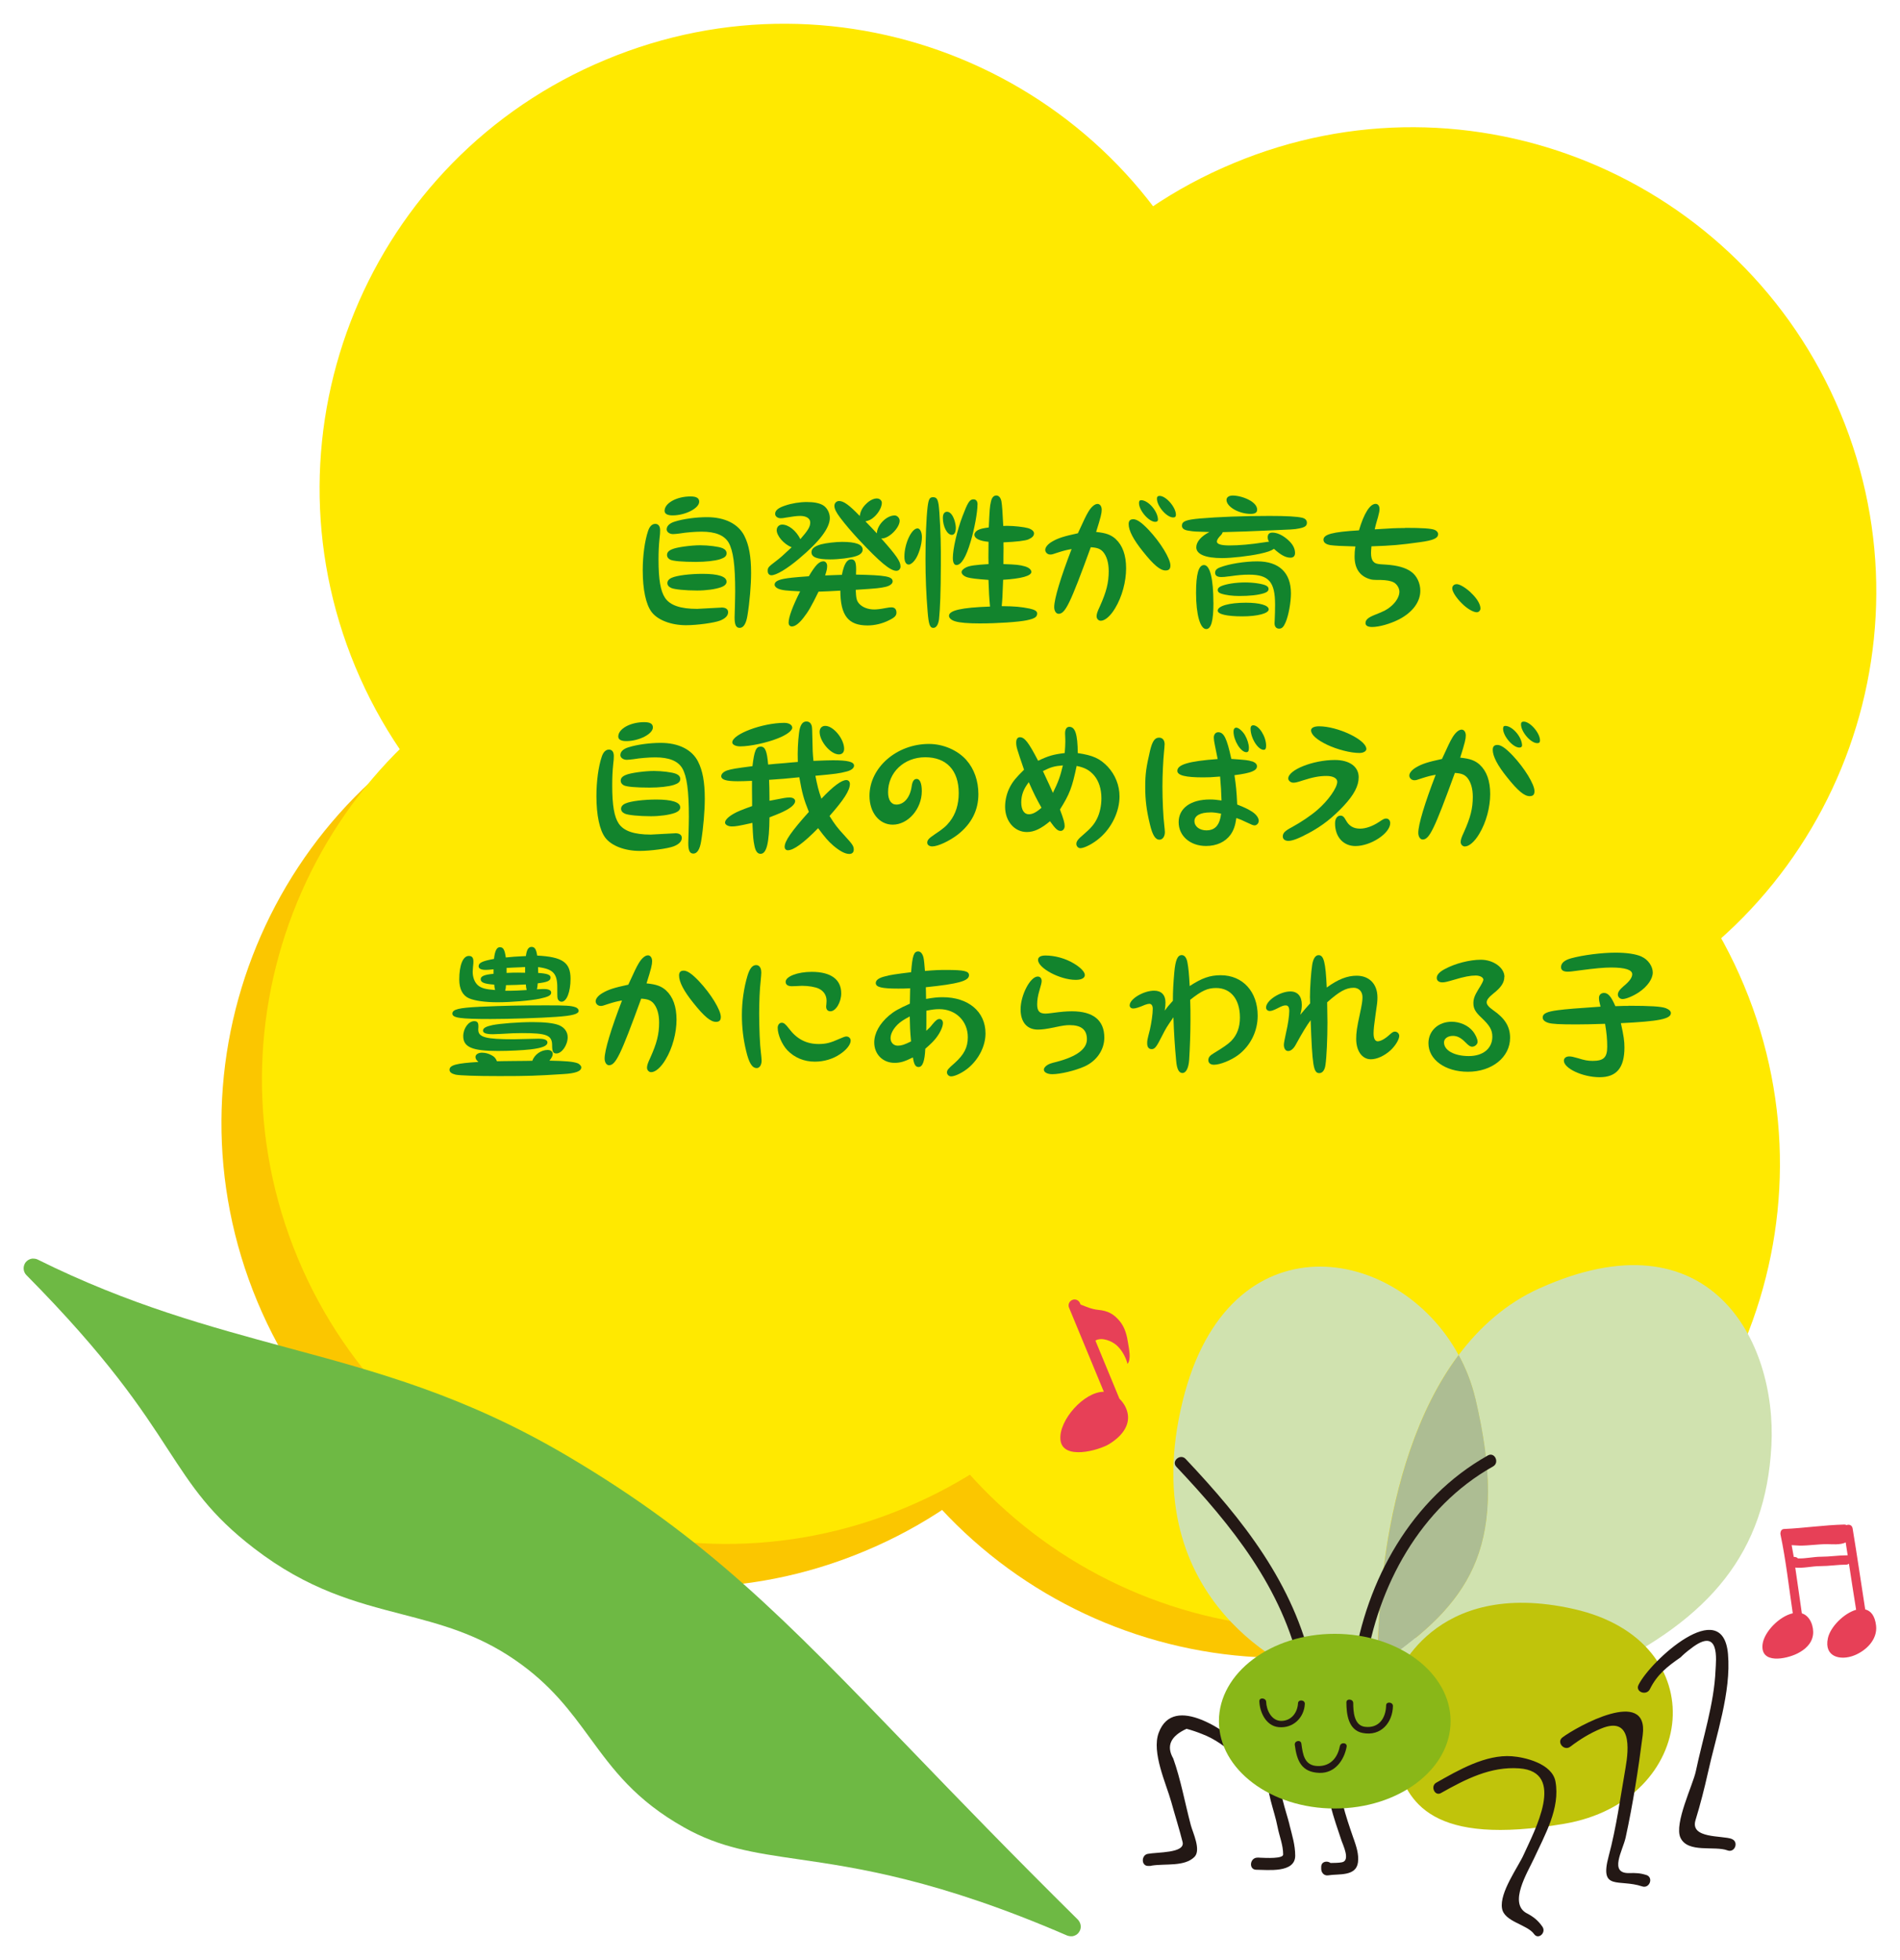 <?xml version="1.0" encoding="UTF-8"?><svg id="_レイヤー_1" xmlns="http://www.w3.org/2000/svg" viewBox="0 0 320 330"><defs><style>.cls-1{fill:#d0e2af;}.cls-2{fill:#adbd93;}.cls-3{fill:#ffe900;}.cls-4{fill:#c0c40b;}.cls-5{fill:#e74057;}.cls-6{fill:none;}.cls-7{fill:#89b718;}.cls-8{fill:#fbc600;}.cls-9{fill:#6eb944;}.cls-10{fill:#12842d;}.cls-11{fill:#231815;}</style></defs><rect class="cls-6" x="4" y="4" width="312" height="322"/><g><path class="cls-8" d="M187.7,158.93c16.61,39.83-2.22,85.65-42.12,102.24-39.83,16.67-85.61-2.19-102.25-42.06-16.61-39.88,2.24-85.67,42.12-102.24,39.86-16.68,85.64,2.19,102.25,42.06Z"/><path class="cls-8" d="M288.08,170.8c16.61,39.83-2.22,85.65-42.12,102.24-39.83,16.67-85.61-2.19-102.25-42.06-16.61-39.88,2.24-85.67,42.12-102.24,39.86-16.68,85.64,2.19,102.25,42.06Z"/><path class="cls-3" d="M204.23,52.13c16.61,39.83-2.22,85.65-42.12,102.24-39.83,16.67-85.61-2.19-102.25-42.06-16.61-39.88,2.24-85.67,42.12-102.24,39.86-16.68,85.64,2.19,102.25,42.06Z"/><path class="cls-3" d="M194.52,151.63c16.61,39.83-2.22,85.65-42.12,102.24-39.83,16.67-85.61-2.19-102.25-42.06-16.61-39.88,2.24-85.67,42.12-102.24,39.86-16.68,85.64,2.19,102.25,42.06Z"/><path class="cls-3" d="M293.74,165.93c16.61,39.83-2.22,85.65-42.12,102.24-39.83,16.67-85.61-2.19-102.25-42.06-16.61-39.88,2.24-85.67,42.12-102.24,39.86-16.68,85.64,2.19,102.25,42.06Z"/><path class="cls-3" d="M309.97,69.55c16.61,39.83-2.22,85.65-42.12,102.24-39.83,16.67-85.61-2.19-102.25-42.06-16.61-39.88,2.24-85.67,42.12-102.24,39.86-16.68,85.64,2.19,102.25,42.06Z"/></g><g><path class="cls-10" d="M121.53,102.28c.7,0,1.1,.29,1.1,.79,0,.58-.46,1.06-1.37,1.42-1.01,.38-3.86,.77-5.71,.77-2.52,0-4.78-.86-5.81-2.23-.96-1.27-1.49-3.79-1.49-7.01,0-2.47,.34-4.97,.89-6.6,.26-.82,.7-1.22,1.22-1.22s.82,.38,.82,1.08c0,.31-.02,.84-.1,1.37-.12,1.15-.17,2.23-.17,3.55,0,3.41,.34,5.33,1.1,6.46,.84,1.25,2.59,1.85,5.4,1.85l4.1-.22Zm-3.77-17.81c0,1.1-2.33,2.3-4.49,2.3-.86,0-1.34-.26-1.34-.77,0-1.3,2.04-2.42,4.37-2.42,1.01,0,1.46,.29,1.46,.89Zm7.61,5.76c.77,1.49,1.13,3.48,1.13,6.22,0,2.06-.24,4.92-.62,7.22-.22,1.34-.67,2.04-1.3,2.04s-.86-.53-.86-1.78c0-.26,.02-.89,.05-1.73,.02-.98,.05-1.9,.05-2.66,0-4.46-.34-6.84-1.1-8.18-.74-1.25-2.23-1.85-4.56-1.85-1.06,0-2.57,.12-3.7,.31-.43,.05-.82,.1-1.1,.1-.6,0-1.08-.36-1.08-.79,0-.58,.5-1.06,1.39-1.32,1.44-.46,3.62-.74,5.4-.74,3.02,0,5.28,1.13,6.31,3.17Zm-3.72,2.04c.5,.22,.72,.5,.72,.89,0,.46-.34,.74-1.06,.98-.89,.29-2.5,.46-4.1,.46-2.3,0-3.86-.14-4.34-.38-.36-.19-.53-.46-.53-.77,0-.43,.26-.74,.86-.98,.74-.34,3.19-.67,4.73-.67,1.37,0,3.12,.22,3.72,.48Zm.72,5.64c0,.41-.29,.72-.94,.96-.96,.34-2.5,.55-4.01,.55-1.97,0-3.86-.19-4.37-.43-.43-.19-.65-.48-.65-.82,0-.38,.26-.7,.77-.91,.86-.38,3.05-.65,5.18-.65,2.62,0,4.01,.46,4.01,1.3Z"/><path class="cls-10" d="M130.82,89.23c0-.53,.41-.91,.91-.91,1.08,0,2.35,1.01,3.07,2.45,1.3-1.49,1.66-2.09,1.66-2.81,0-.67-.65-1.1-1.68-1.1-.6,0-1.32,.1-2.45,.29-.34,.07-.62,.1-.84,.1-.53,0-.94-.31-.94-.74,0-.58,.53-1.01,1.68-1.39,1.1-.38,2.45-.6,3.65-.6s2.06,.17,2.66,.5c.72,.38,1.22,1.3,1.22,2.18,0,1.68-1.7,3.94-5.16,6.84-2.04,1.73-3.86,2.81-4.68,2.81-.38,0-.62-.29-.62-.72,0-.55,.07-.67,1.32-1.61,.82-.62,1.25-1.01,2.71-2.38-1.32-.53-2.52-1.92-2.52-2.9Zm10.97,7.56c.36-1.82,.84-2.62,1.58-2.62,.6,0,.82,.46,.82,1.68,0,.24,0,.5-.02,.89,5.02,.1,6.17,.31,6.17,1.15,0,.38-.46,.74-1.18,.91-1.01,.22-1.3,.26-5.04,.5,.07,1.44,.14,1.8,.55,2.3,.53,.62,1.49,1.01,2.57,1.01,.43,0,1.06-.07,1.82-.22,.65-.12,.82-.14,1.08-.14,.53,0,.84,.31,.84,.89,0,.5-.29,.82-1.22,1.27-1.13,.58-2.42,.89-3.65,.89-3.26,0-4.56-1.68-4.58-5.86-1.78,.1-2.23,.12-3.67,.17-1.2,2.45-1.7,3.34-2.57,4.44-.74,.94-1.39,1.42-1.92,1.42-.34,0-.55-.24-.55-.65,0-.91,.67-2.74,1.94-5.26-2.4-.12-2.95-.17-3.65-.43-.41-.17-.65-.43-.65-.7,0-.46,.48-.77,1.56-.98,.72-.14,1.78-.26,4.2-.43,1.13-1.9,1.75-2.52,2.47-2.52,.34,0,.62,.34,.62,.77,0,.46-.07,.77-.34,1.61l1.37-.05,1.44-.05Zm3.5-4.27c0,.5-.38,.89-1.18,1.13-.89,.29-2.86,.53-4.27,.53-2.23,0-3.17-.36-3.17-1.22,0-.6,.53-1.01,1.63-1.32,.84-.22,2.47-.41,3.53-.41,2.3,0,3.46,.43,3.46,1.3Zm6.38,2.81c0,.46-.29,.77-.7,.77-1.03,0-2.74-1.42-6.34-5.26-1.22-1.32-2.21-2.47-3.14-3.7-.67-.89-.96-1.49-.96-1.97s.36-.82,.79-.82c.77,0,1.7,.67,3.48,2.52,.12-.84,.48-1.49,1.15-2.11,.55-.53,1.2-.84,1.73-.84,.48,0,.84,.34,.84,.74,0,.7-.53,1.68-1.27,2.35-.5,.46-.86,.62-1.49,.77,.96,.98,1.18,1.22,1.92,2.02,.05-1.44,1.63-3.02,3-3.02,.43,0,.84,.43,.84,.89,0,1.18-1.78,2.98-2.98,2.98,0,0-.07,0-.14-.02,2.57,2.88,3.26,3.89,3.26,4.7Z"/><path class="cls-10" d="M155.27,90.45c0,1.2-.55,3.02-1.2,3.86-.31,.43-.74,.74-1.01,.74-.48,0-.74-.48-.74-1.34,0-2.18,1.2-4.75,2.21-4.75,.43,0,.74,.65,.74,1.49Zm3.19,4.66c-.02,4.73-.12,7.27-.31,9.14-.12,.91-.46,1.46-.96,1.46-.58,0-.79-.58-.96-2.74-.24-2.9-.36-5.76-.36-8.86,0-3.5,.14-6.96,.36-8.79,.17-1.3,.34-1.61,.91-1.61s.79,.29,.94,1.25c.17,1.15,.38,5.38,.38,7.97v2.16Zm2.26-7.61c.17,.5,.26,1.01,.26,1.37,0,.74-.24,1.18-.67,1.18-.79,0-1.51-1.39-1.51-2.86,0-.65,.24-1.01,.67-1.03,.5-.02,.94,.46,1.25,1.34Zm8.3,4.61l-.02,1.78v1.08c2.14,.07,2.78,.14,3.6,.38,.67,.19,1.1,.55,1.1,.94,0,.67-1.7,1.13-4.75,1.32-.12,3-.12,3.19-.24,4.44,2.26,.02,3.26,.12,4.7,.41,.86,.19,1.27,.43,1.27,.82,0,.6-.41,.86-1.75,1.15-1.37,.29-4.92,.53-7.92,.53-1.92,0-3.36-.12-4.08-.34-.65-.17-1.1-.55-1.1-.94,0-.91,2.06-1.39,6.91-1.56-.14-1.49-.19-2.35-.26-4.49-1.94-.14-2.98-.26-3.55-.43-.6-.19-.98-.53-.98-.89,0-.26,.29-.55,.77-.79,.62-.29,1.51-.41,3.77-.55-.02-.5-.02-1.01-.02-1.18q0-.6,.02-2.57c-1.54-.14-2.38-.58-2.38-1.2,0-.29,.26-.62,.62-.79,.46-.22,.82-.29,1.8-.43,.14-3.02,.17-3.53,.36-4.32,.14-.7,.46-1.06,.91-1.06,.41,0,.74,.36,.86,.98,.12,.72,.19,1.73,.31,4.15,.26-.02,.48-.02,.62-.02,1.18,0,2.86,.19,3.53,.38,.65,.19,1.03,.53,1.03,.89,0,.41-.29,.72-.94,1.01-.5,.22-2.02,.41-4.2,.5v.79Zm-4.39-7.18c0,1.3-.5,4.08-1.15,6.24-.77,2.62-1.58,3.96-2.4,3.96-.38,0-.6-.41-.6-1.2,0-1.51,.7-4.58,1.61-6.98,.89-2.35,1.22-2.88,1.85-2.88,.46,0,.7,.31,.7,.86Z"/><path class="cls-10" d="M187.91,90.76c1.15,1.06,1.75,2.71,1.75,4.92s-.67,4.78-1.85,6.72c-.77,1.3-1.7,2.11-2.42,2.11-.38,0-.7-.34-.7-.74,0-.38,.12-.77,.55-1.68,1.1-2.45,1.49-3.98,1.49-5.93,0-1.42-.34-2.54-.96-3.26-.46-.5-.96-.7-2.06-.77-3.48,9.55-4.3,11.21-5.42,11.21-.43,0-.74-.5-.74-1.13,0-1.37,1.06-4.92,2.93-9.77-.82,.14-1.3,.26-2.3,.58-.91,.31-1.01,.34-1.3,.34-.46,0-.84-.36-.84-.79s.43-.96,1.13-1.37c1.01-.6,1.99-.91,4.37-1.42,1.13-2.45,1.3-2.83,1.75-3.6,.5-.84,1.08-1.34,1.56-1.34,.41,0,.7,.41,.7,.98s-.14,1.2-.94,3.74c1.7,.17,2.5,.48,3.31,1.2Zm5.54-1.56c1.99,2.11,3.67,4.85,3.67,6,0,.58-.24,.84-.82,.84-.89,0-1.97-.89-3.79-3.17-1.63-2.02-2.42-3.55-2.42-4.63,0-.53,.22-.79,.7-.82,.62-.05,1.42,.48,2.66,1.78Zm1.58-1.8c.02,.29-.14,.46-.46,.46-1.08,0-2.74-1.92-2.74-3.17,0-.34,.12-.48,.36-.48,1.18,0,2.76,1.8,2.83,3.19Zm3.02-.74c0,.31-.14,.46-.46,.46-1.1,0-2.74-1.9-2.74-3.17,0-.31,.14-.46,.46-.46,1.08,0,2.74,1.92,2.74,3.17Z"/><path class="cls-10" d="M209.87,89.47c-.62,.02-1.58,.05-3.94,.12-.12,.31-.14,.34-.55,.77-.29,.34-.43,.6-.43,.82,0,.43,.72,.65,2.11,.65,1.63,0,3.6-.17,5.9-.53,.41-.07,.48-.07,.77-.1-.17-.31-.22-.48-.22-.74,0-.53,.26-.79,.79-.79,.79,0,1.68,.41,2.54,1.15,.86,.74,1.27,1.49,1.27,2.28,0,.5-.26,.79-.77,.79-.79,0-1.61-.43-2.78-1.49-.48,.34-1.1,.55-2.4,.84-1.8,.38-4.68,.72-6.34,.72-2.81,0-4.34-.65-4.34-1.82,0-.91,.82-1.87,2.21-2.57-2.38-.07-2.57-.07-3.48-.22-.77-.1-1.15-.38-1.15-.84,0-.74,.67-1.01,3.05-1.22,3.02-.26,7.2-.43,11.69-.43,2.88,0,4.63,.1,5.52,.31,.5,.12,.79,.41,.79,.84,0,.53-.34,.77-1.32,.96-.84,.17-1.1,.17-5.57,.36l-3.36,.14Zm-5.5,11.98c0,3.07-.38,4.46-1.22,4.46-1.01,0-1.71-2.45-1.71-6.07,0-3.19,.43-4.71,1.34-4.71,1.01,0,1.58,2.33,1.58,6.31Zm2.64-4.42c-.65,.1-1.01,.12-1.3,.12-.7,0-1.06-.24-1.06-.72,0-.41,.26-.7,.84-.91,1.49-.58,4.13-1.01,6.26-1.01,3.67,0,5.67,1.9,5.67,5.38,0,1.51-.38,3.67-.89,4.87-.34,.79-.62,1.08-1.1,1.08s-.77-.34-.77-.91c0-.07,0-.22,.02-.38,.05-.96,.07-2.02,.07-2.76,0-3.82-1.06-5.04-4.37-5.04-1.1,0-1.85,.07-3.38,.29Zm6.26,1.58c.26,.14,.38,.31,.38,.55,0,.31-.24,.55-.79,.72-.98,.31-2.38,.46-4.15,.46-1.15,0-2.28-.14-3.07-.41-.36-.12-.55-.31-.55-.6,0-.26,.19-.48,.58-.65,.91-.38,2.45-.62,4.06-.62,1.42,0,3,.24,3.55,.55Zm.41,3.98c0,.67-1.85,1.18-4.44,1.18s-4.15-.36-4.15-.96c0-.79,1.94-1.34,4.75-1.34,2.3,0,3.84,.43,3.84,1.13Zm-3.1-18.31c.77,.48,1.15,.98,1.15,1.54,0,.48-.36,.7-1.08,.7-1.99,0-4.08-1.2-4.08-2.35,0-.46,.41-.74,1.06-.74,.89,0,2.14,.36,2.95,.86Z"/><path class="cls-10" d="M236.61,88.87c2.88,0,4.44,.1,5.02,.34,.31,.12,.58,.41,.58,.7,0,.7-.77,1.06-3.07,1.37-3.29,.46-4.63,.58-8.16,.7-.05,.55-.07,.86-.07,1.13,0,.67,.12,1.13,.38,1.42,.31,.36,.62,.46,2.16,.53,1.85,.12,3.26,.5,4.2,1.18,.96,.67,1.56,1.92,1.56,3.22,0,1.87-1.3,3.62-3.55,4.8-1.51,.77-3.36,1.3-4.58,1.3-.72,0-1.1-.24-1.1-.65,0-.58,.46-.96,1.63-1.42,1.49-.58,2.02-.86,2.64-1.39,.89-.74,1.44-1.7,1.44-2.47,0-.62-.43-1.3-.96-1.58-.48-.26-1.2-.38-2.18-.41-1.34,0-1.46-.02-1.94-.17-1.63-.53-2.47-1.8-2.47-3.77,0-.55,.02-.94,.14-1.7-2.64-.07-3.38-.12-4.2-.22-.74-.12-1.18-.43-1.18-.91,0-.91,1.54-1.32,5.98-1.58,.84-2.86,1.85-4.46,2.81-4.46,.38,0,.65,.34,.65,.86,0,.34-.07,.65-.26,1.39-.07,.19-.36,1.25-.38,1.32-.02,.1-.1,.38-.17,.72,2.9-.19,3.58-.22,5.11-.22Z"/><path class="cls-10" d="M247.71,99.77c1.02,.94,1.63,1.95,1.63,2.67,0,.34-.29,.64-.62,.64-.59,0-1.66-.62-2.52-1.5-.96-.94-1.61-1.98-1.61-2.52,0-.42,.3-.71,.76-.71,.5,0,1.46,.57,2.37,1.41Z"/><path class="cls-10" d="M113.73,140.28c.7,0,1.1,.29,1.1,.79,0,.58-.46,1.06-1.37,1.42-1.01,.38-3.86,.77-5.71,.77-2.52,0-4.78-.86-5.81-2.23-.96-1.27-1.49-3.79-1.49-7.01,0-2.47,.34-4.97,.89-6.6,.26-.82,.7-1.22,1.22-1.22s.82,.38,.82,1.08c0,.31-.02,.84-.1,1.37-.12,1.15-.17,2.23-.17,3.55,0,3.41,.34,5.33,1.1,6.46,.84,1.25,2.59,1.85,5.4,1.85l4.1-.22Zm-3.77-17.81c0,1.1-2.33,2.3-4.49,2.3-.86,0-1.34-.26-1.34-.77,0-1.3,2.04-2.42,4.37-2.42,1.01,0,1.46,.29,1.46,.89Zm7.61,5.76c.77,1.49,1.13,3.48,1.13,6.22,0,2.06-.24,4.92-.62,7.22-.22,1.34-.67,2.04-1.3,2.04s-.86-.53-.86-1.78c0-.26,.02-.89,.05-1.73,.02-.98,.05-1.9,.05-2.66,0-4.46-.34-6.84-1.1-8.18-.74-1.25-2.23-1.85-4.56-1.85-1.06,0-2.57,.12-3.7,.31-.43,.05-.82,.1-1.1,.1-.6,0-1.08-.36-1.08-.79,0-.58,.5-1.06,1.39-1.32,1.44-.46,3.62-.74,5.4-.74,3.02,0,5.28,1.13,6.31,3.17Zm-3.72,2.04c.5,.22,.72,.5,.72,.89,0,.46-.34,.74-1.06,.98-.89,.29-2.5,.46-4.1,.46-2.3,0-3.86-.14-4.34-.38-.36-.19-.53-.46-.53-.77,0-.43,.26-.74,.86-.98,.74-.34,3.19-.67,4.73-.67,1.37,0,3.12,.22,3.72,.48Zm.72,5.64c0,.41-.29,.72-.94,.96-.96,.34-2.5,.55-4.01,.55-1.97,0-3.86-.19-4.37-.43-.43-.19-.65-.48-.65-.82,0-.38,.26-.7,.77-.91,.86-.38,3.05-.65,5.18-.65,2.62,0,4.01,.46,4.01,1.3Z"/><path class="cls-10" d="M134.37,128.28c-.02-.6-.02-1.06-.02-1.34,0-1.51,.17-3.53,.34-4.22,.22-.86,.58-1.25,1.13-1.25,.48,0,.79,.29,.91,.82,.05,.31,.07,.7,.1,2.33,.02,1.63,.05,2.21,.17,3.48,1.85-.07,2.54-.1,3.29-.1,2.5,0,3.55,.26,3.55,.91,0,.41-.48,.79-1.25,.98-1.15,.31-1.87,.41-5.26,.72,.34,1.7,.5,2.4,1.01,3.86,1.94-2.06,3.38-3.14,4.2-3.14,.34,0,.6,.26,.6,.65,0,1.08-1.01,2.66-3.43,5.4,.89,1.42,1.3,1.97,2.52,3.29,1.37,1.49,1.56,1.78,1.56,2.38,0,.46-.29,.72-.74,.72-.72,0-1.58-.46-2.69-1.39-.86-.74-1.44-1.42-2.57-2.95-2.47,2.52-4.13,3.72-5.11,3.72-.31,0-.53-.24-.53-.58,0-.96,1.15-2.62,4.08-5.88-.84-2.09-1.13-3.1-1.61-5.83-2.06,.22-3.02,.29-5.09,.43,.05,1.18,.05,1.37,.07,3.53,2.71-.53,2.78-.55,3.43-.55,.53,0,.89,.26,.89,.6,0,.46-.53,.98-1.44,1.49-.77,.41-1.08,.55-2.88,1.25-.05,4.32-.48,6.14-1.51,6.14-.53,0-.86-.48-1.03-1.39-.19-.94-.22-1.2-.34-3.82-2.38,.53-2.81,.6-3.48,.6-.6,0-1.13-.29-1.13-.65,0-.43,.55-.98,1.49-1.51,.6-.34,1.27-.62,3.07-1.27v-.89l-.02-1.92v-1.44c-1.2,.05-1.75,.07-2.4,.07-1.94,0-2.78-.26-2.78-.86,0-.38,.43-.79,1.06-.98,.82-.24,1.22-.31,4.2-.7,.31-2.62,.6-3.29,1.39-3.29,.74,0,1.06,.72,1.25,3.02l1.22-.12,1.51-.12,1.06-.1,1.22-.1Zm-.94-5.76c0,.5-.96,1.22-2.45,1.8-1.85,.74-4.66,1.34-6.31,1.34-.77,0-1.34-.29-1.34-.67,0-1.39,5.09-3.29,8.76-3.29,.79,0,1.34,.34,1.34,.82Zm8.74,3.55c0,.6-.34,.94-.89,.94-1.37,0-3.24-2.18-3.24-3.79,0-.58,.34-.98,.89-1.01,1.37-.07,3.24,2.16,3.24,3.86Z"/><path class="cls-10" d="M162.76,127.97c1.3,1.46,2.02,3.48,2.02,5.74,0,2.69-1.15,4.97-3.43,6.77-1.42,1.1-3.36,2.02-4.34,2.02-.5,0-.84-.26-.84-.62,0-.46,.26-.74,1.27-1.42,1.42-.94,1.92-1.37,2.54-2.16,.98-1.27,1.49-2.86,1.49-4.78,0-3.82-2.06-6.03-5.64-6.03s-6.26,2.57-6.26,5.88c0,1.32,.53,2.09,1.39,2.09,1.3,0,2.3-1.2,2.57-2.98,.12-.91,.38-1.34,.86-1.34,.55,0,.86,.77,.86,2.06,0,2.98-2.3,5.64-4.9,5.64-2.26,0-3.91-2.04-3.91-4.85,0-4.75,4.56-8.74,10.01-8.74,2.4,0,4.8,1.03,6.31,2.71Z"/><path class="cls-10" d="M179.32,126.79c.07-.94,.1-1.37,.1-1.9,0-.29,0-.6-.02-.89-.02-.22-.02-.46-.02-.53,0-.7,.26-1.1,.72-1.1,.98,0,1.39,1.22,1.42,4.42,2.57,.38,3.72,.91,5.04,2.28,1.27,1.37,1.99,3.14,1.99,5.02,0,2.52-1.3,5.26-3.36,7.01-1.08,.94-2.57,1.7-3.24,1.7-.36,0-.67-.34-.67-.72,0-.43,.29-.82,1.18-1.56,1.27-1.08,1.82-1.73,2.3-2.69,.48-.96,.74-2.21,.74-3.43,0-1.56-.43-2.9-1.22-3.84-.77-.89-1.54-1.32-2.95-1.61-.77,3.67-1.18,4.73-2.81,7.34,.62,1.63,.79,2.28,.79,2.78,0,.46-.29,.82-.67,.82-.5,0-.86-.31-1.8-1.63-1.51,1.27-2.69,1.82-3.89,1.82-2.09,0-3.67-1.82-3.67-4.25,0-1.15,.29-2.35,.84-3.38,.5-.94,1.03-1.56,2.35-2.86-1.25-3.65-1.32-3.86-1.32-4.61,0-.55,.24-.86,.62-.86,.79,0,1.44,.82,3.07,3.96,1.78-.84,2.54-1.06,4.49-1.3Zm-6.05,4.9c-.89,1.15-1.27,2.18-1.27,3.41s.48,1.99,1.27,1.99c.62,0,1.25-.31,2.14-1.1-.94-1.68-1.25-2.3-2.14-4.3Zm4.06,1.8c.91-1.87,1.22-2.69,1.68-4.63-1.44,.12-2.04,.29-3.36,.96l.31,.67,.84,1.8,.53,1.2Z"/><path class="cls-10" d="M196.14,125.35c0,.24-.05,.77-.1,1.27-.14,1.46-.26,3.84-.26,5.83,0,2.23,.14,5.23,.31,6.5,.05,.48,.1,.94,.1,1.15,0,.72-.38,1.27-.91,1.27-.7,0-1.18-.77-1.61-2.59-.58-2.38-.79-4.1-.79-6.31s.17-3.31,.82-6.12c.38-1.56,.79-2.16,1.51-2.16,.6,0,.94,.43,.94,1.15Zm14.67,2.81c.6,.19,.89,.48,.89,.84,0,.74-.96,1.15-3.79,1.51,.26,1.75,.36,2.71,.46,4.94,1.39,.55,1.92,.82,2.57,1.25,.65,.43,1.06,1.01,1.06,1.49,0,.41-.34,.77-.7,.77-.24,0-.48-.1-1.32-.5-.96-.46-.98-.46-1.75-.74-.19,1.32-.46,2.06-.98,2.81-.89,1.22-2.35,1.9-4.13,1.9-2.66,0-4.61-1.68-4.61-4.01s1.99-3.82,5.28-3.82c.67,0,1.1,.05,1.94,.17-.05-1.58-.1-2.38-.24-4.03-1.39,.12-2.02,.14-2.86,.14-2.98,0-4.34-.34-4.34-1.1,0-1.06,1.92-1.63,6.79-1.99-.26-1.32-.31-1.56-.48-2.38-.1-.48-.17-.94-.17-1.22,0-.55,.31-.91,.74-.91,.96,0,1.46,1.01,2.21,4.49,2.47,.17,2.9,.22,3.43,.41Zm-6.98,8.62c-1.68,0-2.66,.55-2.66,1.46s.86,1.56,2.04,1.56c1.25,0,2.04-.72,2.33-2.11,.02-.1,.07-.31,.12-.7-.86-.17-1.3-.22-1.82-.22Zm5.86-12.99c.38,.65,.65,1.51,.65,2.11,0,.53-.12,.74-.43,.74-.94,0-2.16-1.97-2.16-3.48,0-.41,.17-.65,.48-.65,.38,0,1.06,.6,1.46,1.27Zm3.55,1.75c0,.48-.12,.7-.41,.7-.98,0-2.21-1.99-2.21-3.58,0-.36,.17-.55,.46-.55,.96,0,2.16,1.9,2.16,3.43Z"/><path class="cls-10" d="M219.3,131.43c-.89,.29-1.13,.34-1.49,.34-.43,0-.84-.34-.84-.7,0-1.46,4.18-3.12,7.85-3.12,2.47,0,4.01,1.13,4.01,2.9,0,1.46-.77,2.93-2.5,4.8-1.87,1.99-3.62,3.38-5.86,4.58-1.68,.91-2.78,1.34-3.48,1.34-.58,0-.94-.29-.94-.74,0-.58,.34-.94,1.56-1.58,1.56-.86,3.14-1.92,4.25-2.88,1.82-1.56,3.36-3.74,3.36-4.75,0-.6-.72-.98-1.8-.98-1.27,0-2.35,.22-4.13,.79Zm10.83-5.38c.02,.41-.48,.72-1.18,.72-1.49,0-3.74-.58-5.45-1.39-1.7-.82-2.66-1.66-2.69-2.4-.02-.43,.5-.7,1.34-.7,3.14,0,7.87,2.23,7.97,3.77Zm4.01,12.53c0,1.7-3.24,3.86-5.86,3.86-2.04,0-3.43-1.54-3.43-3.82,0-.79,.36-1.3,.91-1.3,.38,0,.6,.19,.94,.82,.53,.94,1.27,1.37,2.38,1.37,.94,0,2.09-.41,3.14-1.1,.79-.53,.94-.6,1.25-.6,.38,0,.67,.31,.67,.77Z"/><path class="cls-10" d="M249.23,128.76c1.15,1.06,1.75,2.71,1.75,4.92s-.67,4.78-1.85,6.72c-.77,1.3-1.7,2.11-2.42,2.11-.38,0-.7-.34-.7-.74,0-.38,.12-.77,.55-1.68,1.1-2.45,1.49-3.98,1.49-5.93,0-1.42-.34-2.54-.96-3.26-.46-.5-.96-.7-2.06-.77-3.48,9.55-4.3,11.21-5.42,11.21-.43,0-.74-.5-.74-1.13,0-1.37,1.06-4.92,2.93-9.77-.82,.14-1.3,.26-2.3,.58-.91,.31-1.01,.34-1.3,.34-.46,0-.84-.36-.84-.79s.43-.96,1.13-1.37c1.01-.6,1.99-.91,4.37-1.42,1.13-2.45,1.3-2.83,1.75-3.6,.5-.84,1.08-1.34,1.56-1.34,.41,0,.7,.41,.7,.98s-.14,1.2-.94,3.74c1.7,.17,2.5,.48,3.31,1.2Zm5.54-1.56c1.99,2.11,3.67,4.85,3.67,6,0,.58-.24,.84-.82,.84-.89,0-1.97-.89-3.79-3.17-1.63-2.02-2.42-3.55-2.42-4.63,0-.53,.22-.79,.7-.82,.62-.05,1.42,.48,2.66,1.78Zm1.58-1.8c.02,.29-.14,.46-.46,.46-1.08,0-2.74-1.92-2.74-3.17,0-.34,.12-.48,.36-.48,1.18,0,2.76,1.8,2.83,3.19Zm3.02-.74c0,.31-.14,.46-.46,.46-1.1,0-2.74-1.9-2.74-3.17,0-.31,.14-.46,.46-.46,1.08,0,2.74,1.92,2.74,3.17Z"/><path class="cls-10" d="M89.66,178.57c.38-1.03,1.46-1.8,2.57-1.8,.5,0,.86,.26,.86,.65,0,.34-.14,.62-.55,1.15,2.74,.05,3.96,.17,4.66,.41,.38,.12,.7,.46,.7,.72,0,.65-.94,1.01-3.02,1.13-4.54,.29-5.9,.34-10.75,.34-4.03,0-6.67-.1-7.39-.24-.7-.17-1.03-.43-1.03-.82,0-.79,1.15-1.1,4.87-1.32-.36-.31-.5-.55-.5-.84,0-.41,.46-.72,1.08-.72,.55,0,1.13,.14,1.63,.43,.46,.24,.67,.46,.91,1.01,.53-.02,.91-.02,1.03-.02l1.7-.02,2.18-.02,1.06-.02Zm7.25-9c.34,.12,.55,.36,.55,.6,0,.55-1.03,.84-3.82,1.03-2.54,.19-7.9,.36-10.99,.36-5.16,0-6.46-.19-6.46-.91s1.1-.98,4.63-1.15c4.25-.19,6.86-.24,11.21-.24,3.29,0,4.15,.05,4.87,.31Zm-13.8-6.38c-.65,.07-.98,.1-1.3,.1-.77,0-1.2-.22-1.2-.6,0-.6,.62-.89,2.59-1.25,.14-1.34,.46-1.97,.98-1.97,.58,0,.82,.41,1.01,1.73,1.06-.12,1.49-.14,3.38-.24,.14-1.08,.43-1.54,.96-1.54s.79,.41,.94,1.46c4.27,.22,5.62,1.15,5.62,3.91,0,2.21-.65,3.86-1.51,3.86-.24,0-.43-.12-.58-.34-.14-.26-.14-.34-.14-1.94,.02-2.47-.67-3.22-3.24-3.55,.02,.48,.02,.55,.02,.98,1.51,.1,2.09,.31,2.09,.77,0,.55-.53,.79-2.16,.98-.05,.55-.07,.7-.14,1.01,.79-.05,.94-.05,1.2-.05,.77,0,1.2,.22,1.2,.6,0,.48-.5,.72-1.92,1.03-1.68,.34-4.78,.6-7.15,.6-2.02,0-3.74-.24-4.73-.65-1.1-.46-1.68-1.56-1.68-3.19,0-2.4,.62-3.96,1.61-3.96,.53,0,.77,.29,.77,.94,0,.19,0,.34-.07,.96-.02,.29-.05,.58-.05,.77,0,.96,.34,1.8,.89,2.28,.58,.48,1.27,.67,2.88,.79-.1-.41-.1-.48-.14-.91-1.68-.12-2.28-.36-2.28-.91,0-.5,.6-.77,2.16-.91v-.77Zm7.7,11.69c.89,0,1.39,.22,1.39,.62,0,.58-.84,.94-2.88,1.18-1.22,.14-3.53,.26-5.47,.26-4.32,0-5.83-.65-5.83-2.5,0-1.3,.89-2.52,1.85-2.52,.48,0,.7,.24,.7,.79v.29c-.02,.12-.02,.29-.02,.36,0,1.27,1.25,1.61,5.98,1.61l4.3-.1Zm3.29-2.3c.96,.38,1.51,1.15,1.51,2.04,0,1.32-.98,2.74-1.9,2.74-.55,0-.72-.29-.72-1.34,0-1.73-.86-2.09-5.06-2.09-1.2,0-1.56,.02-3.62,.14-.53,.02-.98,.05-1.3,.05-1.1,0-1.66-.19-1.66-.6,0-.43,.48-.7,1.61-.94,1.3-.26,4.42-.5,6.74-.5,2.06,0,3.55,.17,4.39,.5Zm-8.06-5.78q.82,0,2.66-.12c-.07-.31-.1-.46-.14-.94-1.25,.07-1.87,.1-3.34,.12-.02,.43-.05,.58-.14,.94h.96Zm1.85-3.96l-1.63,.07c-.14,0-.48,.02-.94,.05v.84c.94-.05,1.37-.05,1.92-.05,.26,0,.67,0,1.2,.02v-.96l-.55,.02Z"/><path class="cls-10" d="M112.19,166.76c1.15,1.06,1.75,2.71,1.75,4.92s-.67,4.78-1.85,6.72c-.77,1.3-1.7,2.11-2.42,2.11-.38,0-.7-.34-.7-.74,0-.38,.12-.77,.55-1.68,1.1-2.45,1.49-3.98,1.49-5.93,0-1.42-.34-2.54-.96-3.26-.46-.5-.96-.7-2.06-.77-3.48,9.55-4.3,11.21-5.42,11.21-.43,0-.74-.5-.74-1.13,0-1.37,1.06-4.92,2.93-9.77-.82,.14-1.3,.26-2.3,.58-.91,.31-1.01,.34-1.3,.34-.46,0-.84-.36-.84-.79s.43-.96,1.13-1.37c1.01-.6,1.99-.91,4.37-1.42,1.13-2.45,1.3-2.83,1.75-3.6,.5-.84,1.08-1.34,1.56-1.34,.41,0,.7,.41,.7,.98s-.14,1.2-.94,3.74c1.7,.17,2.5,.48,3.31,1.2Zm5.54-1.56c1.99,2.11,3.67,4.85,3.67,6,0,.58-.24,.84-.82,.84-.89,0-1.97-.89-3.79-3.17-1.63-2.02-2.42-3.55-2.42-4.63,0-.53,.22-.79,.7-.82,.62-.05,1.42,.48,2.66,1.78Z"/><path class="cls-10" d="M128.22,163.69c0,.24-.05,.82-.1,1.37-.17,1.42-.26,3.67-.26,5.54,0,2.45,.12,5.35,.29,6.6,.07,.58,.12,1.13,.12,1.37,0,.72-.34,1.25-.82,1.25-.77,0-1.3-.84-1.78-2.86-.5-2.06-.72-3.98-.72-6.1,0-2.23,.34-4.58,.94-6.58,.38-1.25,.84-1.8,1.46-1.8,.53,0,.86,.46,.86,1.2Zm15.05,11.5c0,.67-.7,1.56-1.78,2.28-1.2,.82-2.71,1.27-4.25,1.27-1.82,0-3.43-.67-4.63-1.92-.91-.96-1.63-2.64-1.63-3.77,0-.5,.29-.86,.67-.86s.65,.22,1.25,1.01c1.32,1.75,2.93,2.57,4.97,2.57,1.22,0,1.99-.19,3.48-.86,.7-.31,.98-.41,1.2-.41,.41,0,.72,.31,.72,.7Zm-4.06-6.72c0-.89-.48-1.63-1.3-2.02-.6-.29-1.75-.48-2.83-.48-.26,0-.6,.02-1.08,.05-.24,.02-.5,.02-.65,.02-.65,0-1.03-.26-1.03-.74,0-.91,2.02-1.68,4.39-1.68,3.22,0,4.97,1.27,4.97,3.62,0,1.49-.91,3.02-1.82,3.02-.46,0-.72-.31-.72-.79,0-.14,.02-.36,.05-.55l.02-.46Z"/><path class="cls-10" d="M156.02,171.25c0,1.22,0,1.49-.02,2.3,.53-.48,.67-.62,1.03-1.08,.58-.7,.86-.91,1.2-.91s.58,.29,.58,.67c0,.62-.46,1.63-1.15,2.52-.43,.55-.84,.96-1.82,1.82-.1,2.11-.46,3.07-1.13,3.07-.53,0-.77-.41-.96-1.61-1.46,.72-2.14,.91-3.1,.91-1.97,0-3.41-1.46-3.41-3.43,0-1.54,.89-3.17,2.5-4.54,.86-.72,1.58-1.13,3.5-1.99,.02-1.54,.02-1.66,.05-2.59-.96,.05-1.39,.05-2.02,.05-2.78,0-3.77-.24-3.77-.94,0-.5,.53-.89,1.68-1.15,.79-.22,1.61-.34,4.27-.67,.22-2.81,.46-3.5,1.2-3.5,.41,0,.74,.41,.89,1.06,.1,.48,.14,1.03,.24,2.23,1.58-.14,2.38-.17,3.6-.17,3,0,3.82,.19,3.82,.89,0,.96-1.82,1.46-7.27,2.02l.02,.82c.02,.55,.02,.67,.02,1.15,1.27-.22,1.9-.29,2.78-.29,4.34,0,7.23,2.42,7.23,6.1,0,2.06-1.08,4.25-2.81,5.74-.96,.82-2.3,1.49-2.98,1.49-.38,0-.7-.31-.7-.67,0-.38,.19-.62,1.3-1.58,1.58-1.42,2.21-2.64,2.21-4.34,0-2.74-2.04-4.73-4.8-4.73-.7,0-1.2,.07-2.18,.26v1.1Zm-4.9,1.3c-.72,.72-1.13,1.54-1.13,2.23,0,.74,.5,1.27,1.22,1.27,.6,0,1.13-.17,2.23-.72-.17-1.82-.19-2.52-.22-4.2-1.1,.58-1.58,.91-2.11,1.42Z"/><path class="cls-10" d="M177.62,172.96c-1.44,.29-2.09,.38-2.83,.38-1.82,0-2.9-1.25-2.9-3.41,0-2.4,1.63-5.52,2.88-5.52,.41,0,.67,.29,.67,.77q0,.34-.38,1.58c-.26,.86-.38,1.61-.38,2.33,0,1.13,.38,1.56,1.42,1.56,.22,0,.67-.05,1.06-.1,1.61-.22,2.45-.29,3.38-.29,3.58,0,5.45,1.51,5.45,4.44,0,2.04-1.3,3.94-3.34,4.85-1.56,.7-4.08,1.3-5.42,1.3-.82,0-1.42-.31-1.42-.77,0-.26,.22-.53,.58-.77,.38-.22,.55-.29,1.61-.55,3.36-.89,5.06-2.16,5.06-3.79s-.98-2.38-2.9-2.38c-.65,0-1.15,.07-2.52,.36Zm3.24-10.75c1.1,.65,1.85,1.42,1.85,1.94s-.58,.82-1.54,.82c-2.64,0-6.34-1.97-6.34-3.36,0-.48,.43-.74,1.25-.74,1.58,0,3.36,.48,4.78,1.34Z"/><path class="cls-10" d="M205.6,164.19c3.7,0,6.22,2.76,6.22,6.82,0,2.62-1.22,5.06-3.29,6.62-1.2,.89-3.05,1.63-4.06,1.63-.6,0-.96-.29-.96-.77s.26-.79,.96-1.2c1.51-.91,2.38-1.51,2.9-2.04,.98-1.01,1.46-2.3,1.46-3.94,0-3.07-1.54-4.97-4.01-4.97-1.42,0-2.4,.43-4.37,1.99,.05,1.34,.05,2.04,.05,3.34,0,2.18-.1,4.9-.22,6.77-.1,1.39-.53,2.21-1.13,2.21s-.94-.65-1.06-2.06q-.34-3.55-.46-7.32c-1.2,1.73-1.22,1.78-1.9,3.1-.96,1.9-1.22,2.26-1.78,2.26-.48,0-.74-.36-.74-.96,0-.5,0-.53,.46-2.33,.26-1.15,.48-2.64,.48-3.5,0-.53-.22-.84-.58-.84-.17,0-.43,.07-.72,.17-1.08,.46-1.61,.62-1.99,.62-.36,0-.6-.22-.6-.53,0-1.08,2.33-2.47,4.13-2.47,1.2,0,1.9,.72,1.9,1.97,0,.36-.02,.7-.12,1.39,.5-.7,.7-.91,1.37-1.66,0-1.66,.07-2.88,.24-4.83,.19-2.04,.55-2.86,1.25-2.86,.48,0,.82,.46,.96,1.25,.17,.91,.26,1.82,.38,3.96,2.04-1.34,3.41-1.82,5.21-1.82Z"/><path class="cls-10" d="M220.62,167.96c0-1.63,.19-4.32,.38-5.52,.17-1.06,.55-1.63,1.08-1.63,.86,0,1.18,1.15,1.37,5.45,1.9-1.39,3.46-1.99,5.04-1.99,2.14,0,3.5,1.42,3.5,3.65,0,.7-.05,1.1-.31,2.83-.24,1.7-.34,2.52-.34,3.22,0,.86,.24,1.34,.7,1.34,.5,0,1.27-.43,2.04-1.15,.41-.36,.6-.48,.84-.48,.41,0,.74,.34,.74,.72,0,.6-.65,1.68-1.49,2.45-1.01,.91-2.26,1.49-3.29,1.49-1.46,0-2.47-1.39-2.47-3.43,0-1.03,.12-1.92,.6-4.1,.36-1.7,.46-2.26,.46-2.93,0-.94-.6-1.58-1.49-1.58-1.3,0-2.45,.65-4.46,2.45,.02,1.73,.05,2.57,.05,3.38,0,2.74-.14,5.88-.34,7.2-.12,.84-.5,1.34-1.03,1.34-.98,0-1.18-1.15-1.46-8.91-.67,.91-1.37,2.04-2.54,4.18-.36,.65-.82,1.01-1.25,1.01s-.72-.41-.72-1.06q0-.36,.36-1.99c.34-1.42,.55-2.93,.55-3.67,0-.65-.19-.96-.58-.96s-.58,.07-1.49,.53c-.58,.29-.94,.41-1.22,.41-.36,0-.62-.26-.62-.58,0-1.18,2.33-2.71,4.1-2.71,1.22,0,1.92,.82,1.92,2.23,0,.55-.05,.91-.26,1.7,.79-.96,1.06-1.25,1.66-1.92-.02-.41-.02-.77-.02-.96Z"/><path class="cls-10" d="M253.36,164.46c0,.96-.53,1.78-1.87,2.83-.77,.62-1.1,1.06-1.1,1.46,0,.38,.31,.77,1.08,1.32,1.99,1.37,2.86,2.76,2.86,4.66,0,3.26-3.05,5.71-7.1,5.71-3.84,0-6.65-2.04-6.65-4.8,0-2.09,1.66-3.62,3.91-3.62,1.39,0,2.78,.62,3.55,1.58,.46,.55,.82,1.34,.82,1.8,0,.41-.46,.82-.91,.82-.34,0-.58-.17-1.13-.72-.74-.77-1.39-1.1-2.11-1.1-.89,0-1.51,.46-1.51,1.1,0,1.34,1.73,2.3,4.18,2.3s3.96-1.32,3.96-3.26c0-1.13-.43-1.87-1.8-3.17-1.06-.98-1.39-1.58-1.39-2.47,0-.74,.22-1.32,.84-2.33q.84-1.32,.84-1.63c0-.38-.55-.7-1.3-.7-.89,0-1.92,.19-3.67,.72-1.22,.36-1.58,.43-1.94,.43-.58,0-.94-.29-.94-.74,0-.53,.46-1.03,1.37-1.51,1.75-.94,4.18-1.56,6.07-1.56,2.09,0,3.96,1.34,3.96,2.88Z"/><path class="cls-10" d="M274.26,169.33c3.7,0,5.57,.12,6.31,.41,.55,.22,.84,.5,.84,.82,0,.98-1.97,1.39-8.42,1.7,.48,2.14,.6,3.05,.6,4.08,0,3.43-1.32,5.02-4.18,5.02s-6.02-1.49-6.02-2.78c0-.43,.36-.72,.89-.72,.38,0,.7,.07,1.46,.29,1.13,.36,1.71,.46,2.5,.46,1.85,0,2.45-.58,2.45-2.38,0-1.25-.1-2.33-.36-3.86-2.52,.07-3.29,.1-4.85,.1-2.86,0-4.06-.07-4.7-.26-.62-.19-.96-.5-.96-.91,0-.65,.7-.98,2.52-1.22,1.44-.19,3.36-.34,7.22-.6-.22-.89-.26-1.1-.26-1.49,0-.48,.34-.82,.86-.82,.67,0,1.2,.6,1.9,2.23,1.13-.05,1.75-.05,2.21-.05Zm2.23-8.26c1.06,.46,1.87,1.61,1.87,2.66s-.86,2.33-2.35,3.34c-.94,.62-2.14,1.13-2.74,1.13-.43,0-.79-.34-.79-.74,0-.43,.29-.84,.96-1.42,.98-.79,1.46-1.46,1.46-2.02,0-.74-1.18-1.13-3.55-1.13-1.18,0-2.76,.14-5.28,.48-1.39,.19-1.66,.22-2.06,.22-.72,0-1.1-.26-1.1-.77,0-.67,.58-1.18,1.73-1.49,1.94-.53,5.11-.94,7.42-.94,1.92,0,3.43,.22,4.44,.67Z"/></g><path class="cls-9" d="M180.61,325.99c.44-.07,.87-.31,1.13-.72,.45-.64,.35-1.5-.21-2.09-11.12-10.99-20.14-20.32-28.09-28.57-21.43-22.23-34.4-35.63-57.94-49.52-17.2-10.13-31.79-14.07-47.24-18.23-13.01-3.54-26.49-7.14-41.93-14.81-.28-.14-.62-.16-.94-.15-.43,.07-.84,.3-1.11,.67-.45,.66-.39,1.54,.16,2.1,13.75,13.89,19.35,22.44,23.85,29.37,4.15,6.35,7.14,10.97,14.47,16.61,9.11,7.02,17.12,9.1,24.88,11.11,6.55,1.7,12.71,3.3,19.13,7.73,6.03,4.14,9.34,8.67,12.56,13.07,3.95,5.4,7.69,10.5,15.91,15.12,6.06,3.4,11.58,4.24,19.26,5.35,9.88,1.44,23.43,3.4,45.24,12.84,.27,.1,.56,.14,.87,.11Z"/><g><g><g><path class="cls-1" d="M245.66,228.14c-10.14-18.69-38.73-23.53-46.44,7.6-8.64,34.86,20.46,46.05,20.46,46.05l13.16-2.54c-.49-.27-.75-.44-.75-.44,0,0-.77-31.55,13.56-50.67Z"/><path class="cls-1" d="M259.34,216.87c-5.65,2.54-10.12,6.53-13.68,11.27,1.22,2.24,2.19,4.67,2.8,7.28,5.76,24.3-.52,33.77-14.33,43.59l-1.29,.24c3.61,2.03,19.78,10.11,36.4,2.22,18.87-8.96,28.14-20.15,29.1-38.05,.96-17.91-10.55-39.34-39.01-26.54Z"/><path class="cls-2" d="M248.47,235.41c-.61-2.6-1.58-5.03-2.8-7.28-14.33,19.12-13.56,50.67-13.56,50.67,0,0,.26,.17,.75,.44l1.29-.24c13.81-9.82,20.08-19.29,14.33-43.59Z"/></g><path class="cls-4" d="M235.04,282.74s6.08-17.27,30.06-11.84c23.98,5.44,20.79,32.3-1.6,36.14-22.39,3.83-26.55-3.52-28.46-10.87-1.92-7.36,0-13.43,0-13.43Z"/><path class="cls-11" d="M257.16,322.13c-3.17-1.66,.12-6.9,1.19-9.22,1.8-3.91,4.46-8.48,3.62-12.99-.56-3-5.13-4.08-7.35-4.24-4.41-.32-8.98,2.33-12.72,4.45-1.04,.58-.26,2.34,.78,1.75,4.16-2.34,8.37-4.51,13.19-4.16,8.01,.57,2.5,10.63,.76,14.51-.93,2.09-4.11,6.38-3.66,9.06,.37,2.28,4.25,2.69,5.41,4.34,.71,1,2.09-.26,1.39-1.26-.73-1.05-1.5-1.66-2.62-2.25Z"/><path class="cls-11" d="M277.28,315.68c-.99-.33-1.79-.36-2.85-.33-3.53,.11-1.12-3.8-.64-5.97,1.24-5.68,2.14-11.51,2.88-17.27,1.05-8.18-11.13-1.4-13.52,.4-1.05,.79,.27,2.36,1.32,1.56,1.64-1.24,3.31-2.28,5.22-3.06,5.1-2.1,4.67,3.3,4.08,6.65-.87,4.96-1.53,9.97-2.84,14.86-1.59,5.91,1.71,3.76,5.64,5.07,1.26,.42,1.96-1.5,.71-1.92Z"/><path class="cls-11" d="M291.67,309.6c-1.63-.61-7.07-.01-6.11-3.16,.81-2.64,1.5-5.34,2.1-8.03,1.37-6.22,3.93-13.52,3.37-19.94-.88-10.04-13.11,1.2-15.07,5.2-.59,1.19,1.34,1.88,1.92,.71,1.21-2.47,2.99-3.85,5.14-5.33,.53-.53,1.11-1.02,1.71-1.46,5.04-3.97,4.27,2,4.2,3.62-.23,5.64-2.17,11.5-3.32,17.01-.47,2.25-3.7,8.83-2.58,11.19,1.25,2.63,5.73,1.3,7.92,2.12,1.24,.46,1.95-1.46,.71-1.92Z"/><path class="cls-11" d="M209.91,294.55c-3.04-2.85-12.25-9.6-14.76-2.82-1.23,3.3,1.25,8.54,2.12,11.65,.62,2.25,1.33,4.47,1.9,6.73,.49,1.92-4.28,1.69-5.88,2.01-1.09,.22-1.11,2.03,.08,2.03h.32c.11,0,.2-.03,.3-.06,2.32-.36,5.5,.21,7.18-1.46,1.16-1.16-.28-4.1-.61-5.34-.97-3.65-1.7-7.71-2.96-11.23-1.21-2.1-.46-3.77,2.24-5,.86,.23,1.7,.51,2.52,.84,2.28,.84,4.25,2.32,6.01,3.97,.95,.89,2.52-.42,1.56-1.32Z"/><path class="cls-11" d="M217.18,307.19c-.62-2.45-1.93-5.85-1.59-8.36,.18-1.31-1.86-1.5-2.04-.19-.39,2.89,1.07,6.07,1.61,8.91,.3,1.56,.95,3.06,.95,4.67,0,.73-2.82,.59-3.94,.54-.02,0-.04-.01-.07-.01h-.32c-1.31,0-1.51,2.04-.19,2.04,1.87,0,6.55,.61,6.55-2.37,0-1.81-.53-3.47-.97-5.22Z"/><path class="cls-11" d="M227.98,309.58c-.66-1.92-1.37-3.95-1.84-5.91-.31-1.27-2.33-.93-2.02,.36,.47,1.98,1.19,3.95,1.83,5.89,.23,.69,1.53,3.33,.07,3.61-.63,.13-1.28,.09-1.92,.12-.6-.43-1.58-.26-1.58,.66v.32c0,.65,.49,1.22,1.19,1.1,1.68-.29,4.69,.25,5-2.19,.17-1.39-.28-2.66-.72-3.96Z"/><path class="cls-11" d="M221.02,280.65c-3.13-14.07-11.7-24.81-21.33-35.02-.9-.96-2.47,.36-1.56,1.32,9.35,9.91,17.84,20.39,20.88,34.05,.28,1.28,2.3,.94,2.02-.35Z"/><path class="cls-11" d="M250.59,245.04c-12.89,7.23-20.49,20.98-22.65,35.36-.19,1.31,1.84,1.49,2.04,.2,2.04-13.61,9.27-26.86,21.48-33.71,1.14-.64,.28-2.5-.88-1.85Z"/><path class="cls-7" d="M244.31,289.78c0,8.12-8.73,14.7-19.51,14.7s-19.51-6.58-19.51-14.7,8.74-14.71,19.51-14.71,19.51,6.58,19.51,14.71Z"/><path class="cls-11" d="M218.61,286.77c-.08,1.5-1.06,2.93-2.79,2.96-1.7,.02-2.53-1.87-2.57-3.2-.02-.69-1.18-.81-1.15-.1,.06,1.76,1.06,4.13,3.24,4.35,2.49,.25,4.31-1.64,4.42-3.91,.04-.7-1.12-.81-1.15-.11Z"/><path class="cls-11" d="M233.45,287.13c-.04,2.01-1.12,3.87-3.53,3.6-1.91-.21-2-2.64-2.01-4.01,0-.7-1.16-.81-1.15-.1,.01,1.91,.29,4.66,2.73,5.14,3.14,.62,5.06-1.81,5.11-4.53,.01-.7-1.14-.81-1.15-.11Z"/><path class="cls-11" d="M225.66,293.96c-.36,1.96-1.59,3.43-3.73,3.37-2.26-.06-2.51-1.97-2.75-3.76-.09-.73-1.2-.52-1.11,.2,.35,2.72,1.15,4.62,4.17,4.71,2.59,.07,4.14-2.12,4.56-4.4,.13-.72-1-.81-1.13-.11Z"/></g><path class="cls-5" d="M188.54,235.5l-4.05-9.8c1.04-.63,2.72,.05,3.55,.77,.91,.8,1.56,2.02,1.86,3.15,.65-.76,.24-2.52,.1-3.45-.2-1.32-.52-2.65-1.39-3.71-1.03-1.27-2.06-1.78-3.63-1.93-1.11-.11-2.02-.52-2.99-.9l-.1-.24c-.21-.51-.8-.75-1.3-.53-.51,.21-.75,.79-.54,1.3l5.86,14.16c-3.33-.02-7.63,4.82-7.31,8.07,.35,3.52,6.46,1.8,8.23,.72,1.69-1.04,3.36-2.7,3.14-4.83-.11-1.01-.64-2.02-1.41-2.77Z"/><path class="cls-5" d="M315.97,273.68c-.2-1.7-.91-2.49-1.83-2.72-.71-4.55-1.37-9.1-2.12-13.64-.1-.58-.62-.72-1.03-.55-.1-.06-.21-.1-.35-.1-3.39,.08-6.79,.6-10.15,.75-.37,.02-.56,.25-.6,.53-.04,.12-.04,.24-.02,.38,.92,4.36,1.41,8.85,2.07,13.28-2.3,.52-4.81,3.15-5.08,5.18-.45,3.43,3.94,2.55,5.86,1.59,1.26-.63,2.43-1.63,2.63-3.15,.18-1.36-.48-3.18-1.86-3.6,0,0-.01,0-.02,0-.38-2.56-.72-5.14-1.11-7.71,1.41,.14,2.79-.25,4.2-.25,1.49,0,2.92-.24,4.4-.25,.18,0,.32-.07,.44-.16,.39,2.59,.8,5.18,1.21,7.76-2.05,.59-4.35,2.87-4.76,4.81-.67,3.15,2.14,3.79,4.45,2.87,1.96-.78,3.95-2.65,3.67-5.03Zm-4.86-11.83c-1.48,0-2.92,.24-4.4,.24-1.3,0-2.61,.34-3.9,.28-.18-.19-.45-.27-.7-.24-.11-.67-.24-1.33-.36-1.99,.48,.01,1.01,.08,1.41,.08,1.53,0,3.06-.25,4.59-.25,.64,0,2.24,.18,3.1-.3,.11,.73,.23,1.46,.34,2.19-.03,0-.05-.02-.09-.02Z"/></g></svg>